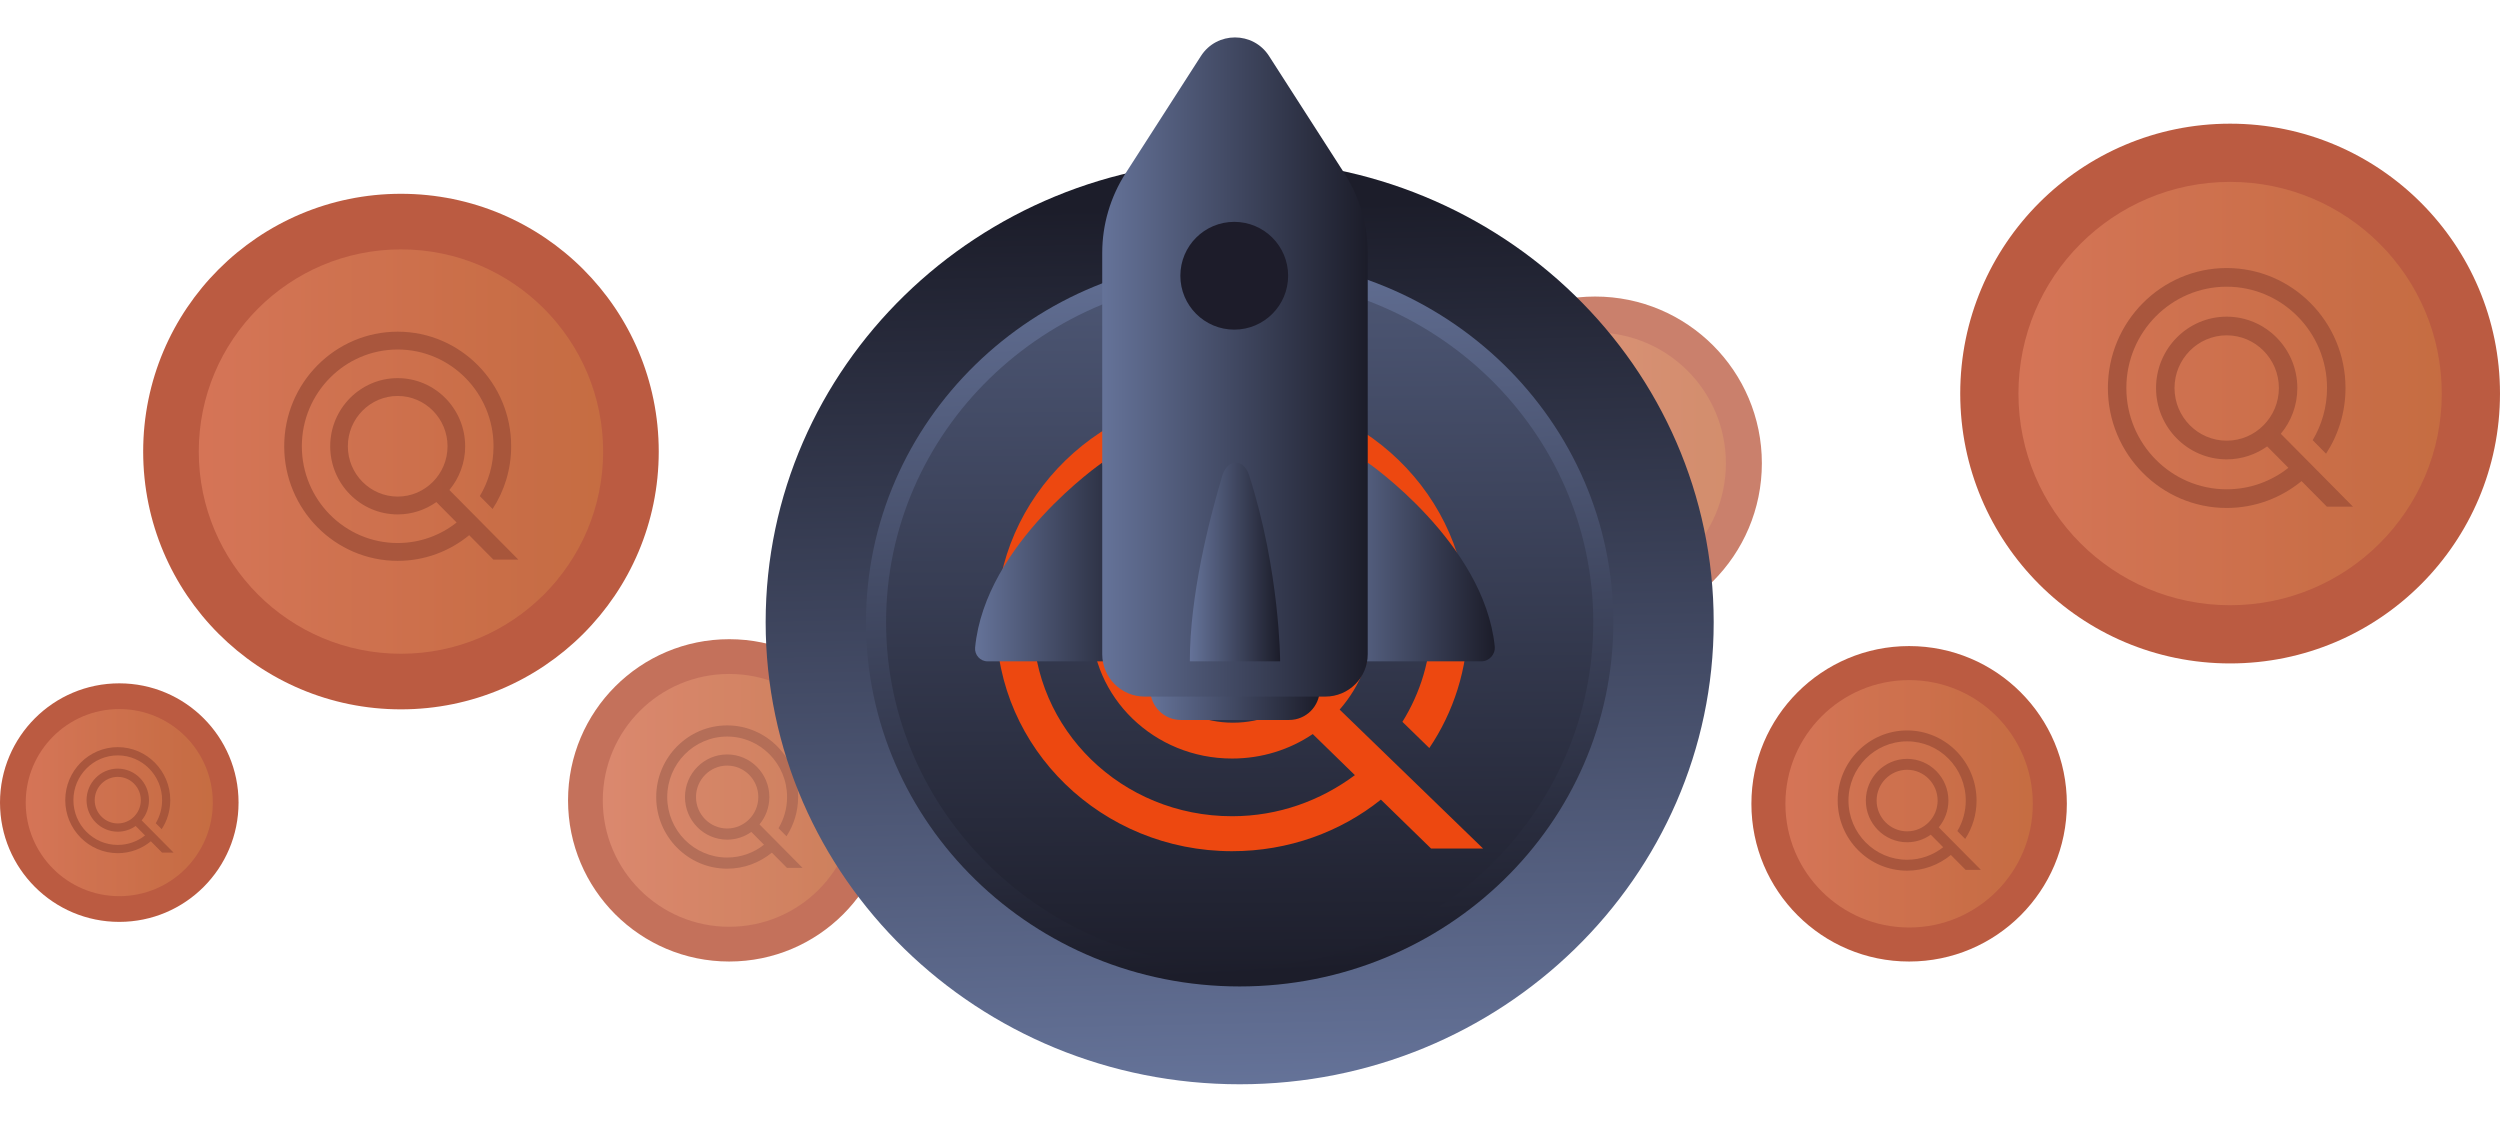 <svg width="668" height="300" viewBox="0 0 668 300" fill="none" xmlns="http://www.w3.org/2000/svg">
<g opacity="0.76">
<path d="M194.844 256.919C218.627 256.919 237.908 237.639 237.908 213.856C237.908 190.072 218.627 170.792 194.844 170.792C171.061 170.792 151.78 190.072 151.78 213.856C151.78 237.639 171.061 256.919 194.844 256.919Z" fill="#B24528"/>
<path opacity="0.49" d="M194.843 247.631C213.496 247.631 228.618 232.51 228.618 213.856C228.618 195.202 213.496 180.081 194.843 180.081C176.189 180.081 161.067 195.202 161.067 213.856C161.067 232.51 176.189 247.631 194.843 247.631Z" fill="url(#paint0_linear_17370_182992)"/>
<path opacity="0.82" d="M214.446 231.899L202.933 220.276C204.578 218.298 205.57 215.749 205.57 212.971C205.57 206.695 200.513 201.588 194.296 201.588C188.079 201.588 183.023 206.694 183.023 212.971C183.023 219.248 188.079 224.353 194.296 224.353C196.698 224.353 198.926 223.588 200.756 222.29L204.141 225.708C201.424 227.854 198.005 229.134 194.296 229.134C185.47 229.134 178.287 221.882 178.287 212.971C178.287 204.057 185.469 196.805 194.297 196.805C203.125 196.805 210.306 204.057 210.306 212.971C210.306 216.013 209.469 218.862 208.015 221.296L210.152 223.452C212.113 220.44 213.255 216.838 213.255 212.97C213.256 202.415 204.751 193.828 194.298 193.828C183.844 193.828 175.339 202.415 175.339 212.971C175.339 223.526 183.844 232.111 194.298 232.111C198.821 232.111 202.979 230.504 206.241 227.825L210.278 231.9L214.446 231.899ZM185.973 212.971C185.973 208.335 189.707 204.565 194.298 204.565C198.889 204.565 202.624 208.335 202.624 212.971C202.624 217.606 198.889 221.376 194.298 221.376C189.707 221.376 185.973 217.604 185.973 212.971Z" fill="#933A1F"/>
</g>
<g opacity="0.88">
<path d="M595.887 177.269C635.713 177.269 667.998 144.984 667.998 105.158C667.998 65.332 635.713 33.046 595.887 33.046C556.061 33.046 523.775 65.332 523.775 105.158C523.775 144.984 556.061 177.269 595.887 177.269Z" fill="#B24528"/>
<path opacity="0.49" d="M595.888 161.716C627.124 161.716 652.446 136.394 652.446 105.158C652.446 73.922 627.124 48.6 595.888 48.6C564.652 48.6 539.33 73.922 539.33 105.158C539.33 136.394 564.652 161.716 595.888 161.716Z" fill="url(#paint1_linear_17370_182992)"/>
<path opacity="0.82" d="M628.712 135.373L609.434 115.908C612.188 112.596 613.85 108.328 613.85 103.676C613.85 93.167 605.382 84.614 594.971 84.614C584.561 84.614 576.094 93.165 576.094 103.676C576.094 114.187 584.561 122.737 594.971 122.737C598.993 122.737 602.723 121.455 605.789 119.282L611.457 125.004C606.907 128.599 601.182 130.742 594.971 130.742C580.191 130.742 568.162 118.599 568.162 103.676C568.162 88.75 580.189 76.606 594.973 76.606C609.756 76.606 621.781 88.75 621.781 103.676C621.781 108.771 620.379 113.541 617.944 117.616L621.522 121.228C624.806 116.183 626.719 110.151 626.719 103.674C626.72 86 612.478 71.62 594.975 71.62C577.468 71.62 563.227 86 563.227 103.676C563.227 121.35 577.468 135.727 594.975 135.727C602.548 135.727 609.511 133.035 614.974 128.549L621.733 135.374L628.712 135.373ZM581.033 103.676C581.033 95.914 587.287 89.6 594.975 89.6C602.662 89.6 608.916 95.914 608.916 103.676C608.916 111.437 602.663 117.751 594.975 117.751C587.287 117.75 581.033 111.434 581.033 103.676Z" fill="#933A1F"/>
</g>
<g opacity="0.88">
<path d="M510.118 256.919C533.393 256.919 552.262 238.051 552.262 214.775C552.262 191.499 533.393 172.631 510.118 172.631C486.842 172.631 467.974 191.499 467.974 214.775C467.974 238.051 486.842 256.919 510.118 256.919Z" fill="#B24528"/>
<path opacity="0.49" d="M510.119 247.829C528.374 247.829 543.173 233.03 543.173 214.775C543.173 196.52 528.374 181.721 510.119 181.721C491.863 181.721 477.064 196.52 477.064 214.775C477.064 233.03 491.863 247.829 510.119 247.829Z" fill="url(#paint2_linear_17370_182992)"/>
<path opacity="0.82" d="M529.302 232.433L518.035 221.058C519.645 219.122 520.616 216.628 520.616 213.909C520.616 207.767 515.667 202.769 509.583 202.769C503.499 202.769 498.55 207.766 498.55 213.909C498.55 220.052 503.499 225.049 509.583 225.049C511.933 225.049 514.113 224.3 515.905 223.029L519.218 226.374C516.558 228.475 513.212 229.727 509.582 229.727C500.945 229.727 493.915 222.63 493.915 213.909C493.915 205.186 500.944 198.088 509.584 198.088C518.223 198.088 525.251 205.185 525.251 213.909C525.251 216.886 524.432 219.674 523.009 222.056L525.1 224.167C527.019 221.219 528.137 217.693 528.137 213.908C528.138 203.579 519.814 195.175 509.585 195.175C499.353 195.175 491.03 203.579 491.03 213.909C491.03 224.238 499.353 232.641 509.585 232.641C514.011 232.641 518.08 231.067 521.273 228.446L525.223 232.434L529.302 232.433ZM501.437 213.909C501.437 209.373 505.092 205.683 509.585 205.683C514.078 205.683 517.732 209.373 517.732 213.909C517.732 218.445 514.078 222.135 509.585 222.135C505.092 222.134 501.437 218.443 501.437 213.909Z" fill="#933A1F"/>
</g>
<g opacity="0.88">
<path d="M107.136 189.539C145.177 189.539 176.016 158.701 176.016 120.659C176.016 82.618 145.177 51.78 107.136 51.78C69.095 51.78 38.257 82.618 38.257 120.659C38.257 158.701 69.095 189.539 107.136 189.539Z" fill="#B24528"/>
<path opacity="0.49" d="M107.136 174.683C136.972 174.683 161.159 150.496 161.159 120.659C161.159 90.823 136.972 66.636 107.136 66.636C77.3 66.636 53.113 90.823 53.113 120.659C53.113 150.496 77.3 174.683 107.136 174.683Z" fill="url(#paint3_linear_17370_182992)"/>
<path opacity="0.82" d="M138.49 149.52L120.076 130.928C122.706 127.764 124.294 123.688 124.294 119.244C124.294 109.206 116.206 101.037 106.261 101.037C96.318 101.037 88.23 109.204 88.23 119.244C88.23 129.283 96.318 137.45 106.261 137.45C110.103 137.45 113.666 136.226 116.594 134.15L122.008 139.616C117.662 143.05 112.194 145.097 106.261 145.097C92.143 145.097 80.654 133.498 80.654 119.244C80.654 104.987 92.142 93.387 106.263 93.387C120.383 93.387 131.869 104.986 131.869 119.244C131.869 124.11 130.53 128.667 128.205 132.559L131.623 136.009C134.759 131.191 136.586 125.429 136.586 119.242C136.587 102.36 122.983 88.625 106.265 88.625C89.543 88.625 75.939 102.36 75.939 119.244C75.939 136.126 89.543 149.859 106.265 149.859C113.499 149.859 120.149 147.287 125.367 143.002L131.823 149.521L138.49 149.52ZM92.948 119.244C92.948 111.83 98.921 105.799 106.265 105.799C113.607 105.799 119.581 111.83 119.581 119.244C119.581 126.657 113.608 132.689 106.265 132.689C98.921 132.687 92.948 126.655 92.948 119.244Z" fill="#933A1F"/>
</g>
<g opacity="0.88">
<path d="M31.871 246.329C49.473 246.329 63.742 232.06 63.742 214.458C63.742 196.856 49.473 182.587 31.871 182.587C14.269 182.587 0 196.856 0 214.458C0 232.06 14.269 246.329 31.871 246.329Z" fill="#B24528"/>
<path opacity="0.49" d="M31.871 239.455C45.676 239.455 56.868 228.263 56.868 214.458C56.868 200.653 45.676 189.461 31.871 189.461C18.066 189.461 6.874 200.653 6.874 214.458C6.874 228.263 18.066 239.455 31.871 239.455Z" fill="url(#paint4_linear_17370_182992)"/>
<path opacity="0.82" d="M46.379 227.812L37.859 219.209C39.076 217.745 39.81 215.859 39.81 213.803C39.81 209.158 36.068 205.378 31.467 205.378C26.866 205.378 23.123 209.157 23.123 213.803C23.123 218.448 26.866 222.227 31.467 222.227C33.244 222.227 34.893 221.661 36.248 220.7L38.753 223.229C36.742 224.818 34.212 225.765 31.466 225.765C24.934 225.765 19.618 220.398 19.618 213.803C19.618 207.206 24.934 201.839 31.467 201.839C38.001 201.839 43.316 207.206 43.316 213.803C43.316 216.055 42.696 218.163 41.62 219.964L43.202 221.56C44.653 219.331 45.498 216.665 45.498 213.802C45.499 205.991 39.204 199.635 31.468 199.635C23.731 199.635 17.436 205.991 17.436 213.803C17.436 221.614 23.731 227.969 31.468 227.969C34.816 227.969 37.893 226.779 40.307 224.796L43.295 227.813L46.379 227.812ZM25.307 213.803C25.307 210.372 28.07 207.582 31.468 207.582C34.866 207.582 37.63 210.372 37.63 213.803C37.63 217.233 34.866 220.024 31.468 220.024C28.07 220.023 25.307 217.232 25.307 213.803Z" fill="#933A1F"/>
</g>
<g opacity="0.68">
<path d="M426.216 168.341C450.823 168.341 470.77 148.394 470.77 123.787C470.77 99.181 450.823 79.234 426.216 79.234C401.61 79.234 381.662 99.181 381.662 123.787C381.662 148.394 401.61 168.341 426.216 168.341Z" fill="#B24528"/>
<path opacity="0.49" d="M426.216 158.732C445.515 158.732 461.16 143.087 461.16 123.788C461.16 104.488 445.515 88.843 426.216 88.843C406.917 88.843 391.271 104.488 391.271 123.788C391.271 143.087 406.917 158.732 426.216 158.732Z" fill="url(#paint5_linear_17370_182992)"/>
<path opacity="0.82" d="M446.497 142.455L434.586 130.43C436.288 128.383 437.315 125.746 437.315 122.872C437.315 116.379 432.083 111.095 425.651 111.095C419.219 111.095 413.987 116.378 413.987 122.872C413.987 129.366 419.219 134.648 425.651 134.648C428.136 134.648 430.44 133.857 432.334 132.514L435.836 136.049C433.025 138.27 429.488 139.595 425.65 139.595C416.518 139.595 409.087 132.092 409.087 122.872C409.087 113.65 416.518 106.147 425.651 106.147C434.785 106.147 442.215 113.649 442.215 122.872C442.215 126.02 441.349 128.967 439.844 131.485L442.055 133.716C444.084 130.599 445.266 126.872 445.266 122.871C445.266 111.951 436.467 103.066 425.653 103.066C414.836 103.066 406.037 111.951 406.037 122.872C406.037 133.792 414.836 142.675 425.653 142.675C430.332 142.675 434.634 141.011 438.009 138.24L442.185 142.456L446.497 142.455ZM417.039 122.872C417.039 118.076 420.903 114.175 425.653 114.175C430.402 114.175 434.266 118.076 434.266 122.872C434.266 127.667 430.403 131.568 425.653 131.568C420.903 131.567 417.039 127.665 417.039 122.872Z" fill="#933A1F"/>
</g>
<path d="M331.24 289.718C401.191 289.718 457.898 234.438 457.898 166.247C457.898 98.056 401.191 42.777 331.24 42.777C261.289 42.777 204.582 98.056 204.582 166.247C204.582 234.438 261.289 289.718 331.24 289.718Z" fill="url(#paint6_linear_17370_182992)"/>
<path d="M331.239 263.58C386.382 263.58 431.085 220.003 431.085 166.247C431.085 112.492 386.382 68.914 331.239 68.914C276.096 68.914 231.394 112.492 231.394 166.247C231.394 220.003 276.096 263.58 331.239 263.58Z" fill="url(#paint7_linear_17370_182992)"/>
<path d="M331.242 258.351C383.423 258.351 425.723 217.115 425.723 166.247C425.723 115.379 383.423 74.143 331.242 74.143C279.061 74.143 236.76 115.379 236.76 166.247C236.76 217.115 279.061 258.351 331.242 258.351Z" fill="url(#paint8_linear_17370_182992)"/>
<path d="M396.288 226.737L357.954 189.602C363.465 183.296 366.819 175.122 366.819 166.247C366.819 146.161 350.048 129.813 329.205 129.813C308.6 129.813 291.59 146.161 291.59 166.247C291.59 186.333 308.361 202.681 329.205 202.681C337.111 202.681 344.538 200.346 350.767 196.142L362.027 207.119C352.923 213.892 341.663 218.096 329.205 218.096C299.736 218.096 276.017 194.974 276.017 166.247C276.017 137.754 299.975 114.398 329.205 114.398C358.434 114.398 382.392 137.52 382.392 166.247C382.392 176.056 379.517 185.165 374.725 192.872L381.913 199.879C388.381 190.303 392.215 178.625 392.215 166.247C392.215 132.382 363.944 105.056 329.205 105.056C294.465 105.056 266.194 132.615 266.194 166.247C266.194 200.112 294.465 227.438 329.205 227.438C344.298 227.438 358.194 222.3 368.975 213.658L382.392 226.737L396.288 226.737ZM301.653 166.247C301.653 151.3 314.111 139.388 329.444 139.388C344.777 139.388 357.236 151.533 357.236 166.247C357.236 181.194 344.777 193.106 329.444 193.106C314.111 193.106 301.653 180.961 301.653 166.247Z" fill="#ED4810"/>
<path d="M294.517 123.615C294.517 123.615 263.184 145.203 260.553 173.023C260.367 174.996 261.912 176.714 263.894 176.714H306.468L294.517 123.615Z" fill="url(#paint9_linear_17370_182992)"/>
<path d="M353.508 176.714L365.459 123.615C365.459 123.615 396.559 145.042 399.392 172.712C399.611 174.849 397.919 176.714 395.77 176.714H353.508Z" fill="url(#paint10_linear_17370_182992)"/>
<path d="M344.455 192.377H315.522C311.005 192.377 307.344 188.715 307.344 184.198V183.17H352.633V184.198C352.633 188.715 348.972 192.377 344.455 192.377Z" fill="url(#paint11_linear_17370_182992)"/>
<path d="M354.138 186.128H305.837C299.585 186.128 294.517 181.06 294.517 174.808V67.571C294.517 60.029 296.684 52.646 300.76 46.301L320.889 14.969C325.146 8.344 334.829 8.344 339.086 14.969L359.215 46.301C363.291 52.646 365.458 60.029 365.458 67.571V174.808C365.458 181.06 360.39 186.128 354.138 186.128Z" fill="url(#paint12_linear_17370_182992)"/>
<path d="M326.585 127.16C323.017 139.105 317.922 159.223 317.922 176.714H342.053C342.053 176.714 341.992 152.608 333.771 127.019C332.293 122.417 327.978 122.497 326.585 127.16Z" fill="url(#paint13_linear_17370_182992)"/>
<path d="M329.791 88.079C337.744 88.079 344.191 81.632 344.191 73.679C344.191 65.726 337.744 59.279 329.791 59.279C321.838 59.279 315.391 65.726 315.391 73.679C315.391 81.632 321.838 88.079 329.791 88.079Z" fill="#1D1C2A"/>
<defs>
<linearGradient id="paint0_linear_17370_182992" x1="161.067" y1="213.856" x2="228.618" y2="213.856" gradientUnits="userSpaceOnUse">
<stop stop-color="#ED815B"/>
<stop offset="1" stop-color="#C96D2A"/>
</linearGradient>
<linearGradient id="paint1_linear_17370_182992" x1="539.33" y1="105.158" x2="652.446" y2="105.158" gradientUnits="userSpaceOnUse">
<stop stop-color="#ED815B"/>
<stop offset="1" stop-color="#C96D2A"/>
</linearGradient>
<linearGradient id="paint2_linear_17370_182992" x1="477.064" y1="214.775" x2="543.173" y2="214.775" gradientUnits="userSpaceOnUse">
<stop stop-color="#ED815B"/>
<stop offset="1" stop-color="#C96D2A"/>
</linearGradient>
<linearGradient id="paint3_linear_17370_182992" x1="53.113" y1="120.659" x2="161.159" y2="120.659" gradientUnits="userSpaceOnUse">
<stop stop-color="#ED815B"/>
<stop offset="1" stop-color="#C96D2A"/>
</linearGradient>
<linearGradient id="paint4_linear_17370_182992" x1="6.874" y1="214.458" x2="56.868" y2="214.458" gradientUnits="userSpaceOnUse">
<stop stop-color="#ED815B"/>
<stop offset="1" stop-color="#C96D2A"/>
</linearGradient>
<linearGradient id="paint5_linear_17370_182992" x1="391.271" y1="123.788" x2="461.16" y2="123.788" gradientUnits="userSpaceOnUse">
<stop stop-color="#ED815B"/>
<stop offset="1" stop-color="#C96D2A"/>
</linearGradient>
<linearGradient id="paint6_linear_17370_182992" x1="333.919" y1="291.285" x2="328.835" y2="54.023" gradientUnits="userSpaceOnUse">
<stop offset="5.32779e-09" stop-color="#657399"/>
<stop offset="0.996" stop-color="#1C1D2A"/>
</linearGradient>
<linearGradient id="paint7_linear_17370_182992" x1="325.527" y1="59.155" x2="336.291" y2="260.965" gradientUnits="userSpaceOnUse">
<stop offset="5.32779e-09" stop-color="#657399"/>
<stop offset="0.996" stop-color="#1C1D2A"/>
</linearGradient>
<linearGradient id="paint8_linear_17370_182992" x1="330.175" y1="-19.823" x2="331.8" y2="263.721" gradientUnits="userSpaceOnUse">
<stop offset="5.32779e-09" stop-color="#657399"/>
<stop offset="0.996" stop-color="#1C1D2A"/>
</linearGradient>
<linearGradient id="paint9_linear_17370_182992" x1="260.538" y1="150.164" x2="306.468" y2="150.164" gradientUnits="userSpaceOnUse">
<stop offset="5.32779e-09" stop-color="#657399"/>
<stop offset="0.996" stop-color="#1C1D2A"/>
</linearGradient>
<linearGradient id="paint10_linear_17370_182992" x1="353.508" y1="150.164" x2="399.411" y2="150.164" gradientUnits="userSpaceOnUse">
<stop offset="5.32779e-09" stop-color="#657399"/>
<stop offset="0.996" stop-color="#1C1D2A"/>
</linearGradient>
<linearGradient id="paint11_linear_17370_182992" x1="307.344" y1="187.773" x2="352.633" y2="187.773" gradientUnits="userSpaceOnUse">
<stop offset="5.32779e-09" stop-color="#657399"/>
<stop offset="0.996" stop-color="#1C1D2A"/>
</linearGradient>
<linearGradient id="paint12_linear_17370_182992" x1="294.517" y1="98.064" x2="365.458" y2="98.064" gradientUnits="userSpaceOnUse">
<stop offset="5.32779e-09" stop-color="#657399"/>
<stop offset="0.996" stop-color="#1C1D2A"/>
</linearGradient>
<linearGradient id="paint13_linear_17370_182992" x1="317.922" y1="150.164" x2="342.053" y2="150.164" gradientUnits="userSpaceOnUse">
<stop offset="5.32779e-09" stop-color="#657399"/>
<stop offset="0.996" stop-color="#1C1D2A"/>
</linearGradient>
</defs>
</svg>
